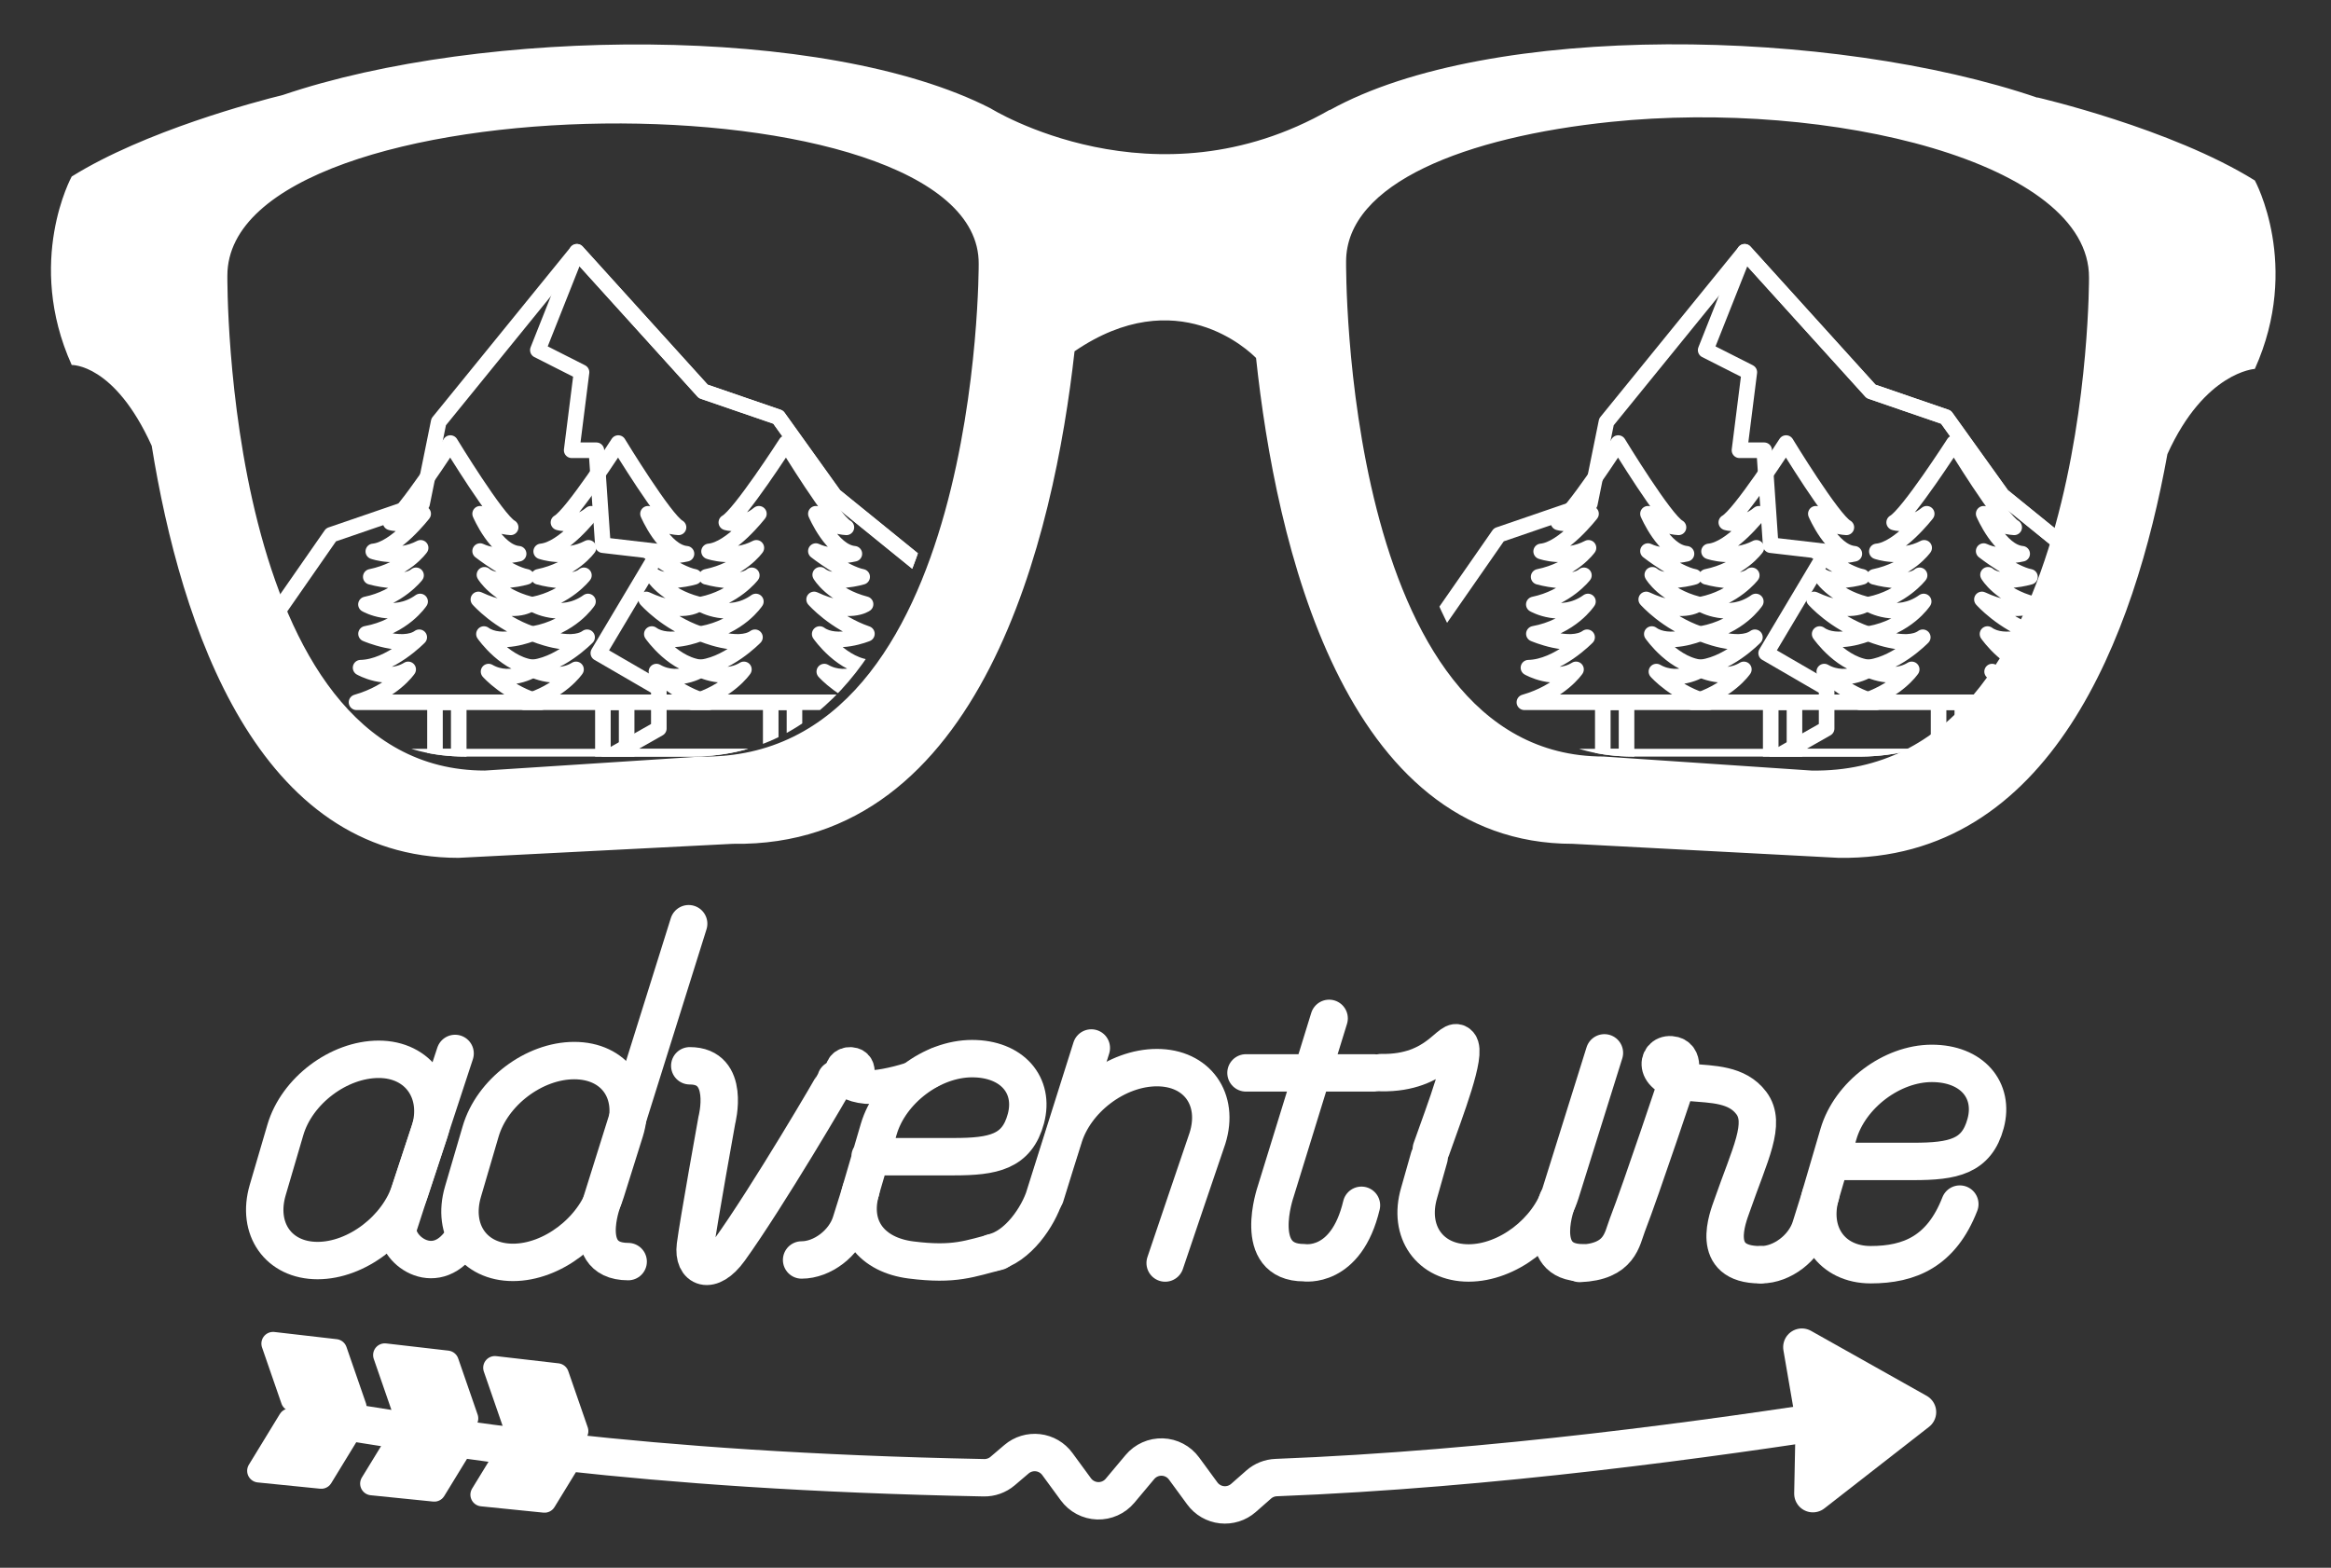 <?xml version="1.0" encoding="UTF-8" standalone="no"?>
<!DOCTYPE svg PUBLIC "-//W3C//DTD SVG 1.1//EN" "http://www.w3.org/Graphics/SVG/1.1/DTD/svg11.dtd">
<svg width="100%" height="100%" viewBox="0 0 1662 1118" version="1.1" xmlns="http://www.w3.org/2000/svg" xmlns:xlink="http://www.w3.org/1999/xlink" xml:space="preserve" xmlns:serif="http://www.serif.com/" style="fill-rule:evenodd;clip-rule:evenodd;stroke-linecap:round;stroke-linejoin:round;stroke-miterlimit:10;">
    <rect x="0" y="0" width="1662" height="1118" fill="#333333" stroke="none"/>
    <g id="adventure" transform="matrix(5.556,0,0,5.556,-4643.63,-7294.92)">
        <g id="adventure1" serif:id="adventure">
            <g>
                <clipPath id="_clip1">
                    <path d="M862.444,1346.57C862.444,1346.57 861.879,1410.09 895.488,1410.09L923.979,1410.09C959.876,1410.66 959.582,1346.85 959.582,1346.85C959.678,1334.35 934.792,1327.94 910.185,1327.94C886.183,1327.94 862.444,1334.05 862.444,1346.57Z" clip-rule="nonzero"/>
                </clipPath>
                <g clip-path="url(#_clip1)">
                    <g transform="matrix(1,0,0,1,972.31,1345.3)">
                        <path d="M0,64.794L-11.117,56.982L-11.117,46.164L-29.446,31.292L-36.658,21.225L-46.273,17.919L-62.492,0L-80.228,21.827L-82.356,32.318L-94.039,36.324L-102.763,48.869L-107.57,48.869L-122.594,64.794L0,64.794" style="fill:none;fill-rule:nonzero;stroke:white;stroke-width:2px;"/>
                    </g>
                    <g transform="matrix(1,0,0,1,909.818,1410.09)">
                        <path d="M0,-64.794L-5.008,-52.171L0.595,-49.333L-0.668,-39.318L2.502,-39.318L3.337,-27.134L10.515,-26.299L2.753,-13.279L10.515,-8.773L10.515,-3.599L4.172,0L62.492,0L51.375,-7.811L51.375,-18.629L33.046,-33.502L25.834,-43.569L16.219,-46.874L0,-64.794Z" style="fill:none;fill-rule:nonzero;stroke:white;stroke-width:2px;"/>
                    </g>
                    <g transform="matrix(1,0,0,1,905.17,1369.85)">
                        <path d="M0,33.27C-4.178,32.183 -6.686,29.331 -6.686,29.331C-3.721,31.041 -0.521,28.833 -0.521,28.833C-4.351,28.746 -7.278,24.512 -7.278,24.512C-5.101,26.079 -1.218,24.481 -1.218,24.481C-5.385,23.044 -7.993,20.07 -7.993,20.07C-3.459,22.195 -1.39,20.682 -1.39,20.682C-5.679,19.563 -7.213,16.907 -7.213,16.907C-5.558,18.3 -1.828,17.169 -1.828,17.169C-4.091,16.734 -7.769,13.863 -7.769,13.863C-5.569,14.906 -2.828,14.209 -2.828,14.209C-5.701,13.949 -7.769,9.075 -7.769,9.075C-6.289,10.728 -3.852,10.816 -3.852,10.816C-5.592,9.859 -11.587,0 -11.587,0C-11.587,0 -17.516,9.226 -19.257,10.183C-19.257,10.183 -17.266,10.87 -15.078,9.075C-15.078,9.075 -18.604,13.643 -21.477,13.905C-21.477,13.905 -18.376,15.015 -15.405,13.447C-15.405,13.447 -17.363,16.254 -21.802,17.169C-21.802,17.169 -17.645,18.365 -15.992,16.974C-15.992,16.974 -18.168,19.823 -22.42,20.711C-22.42,20.711 -18.865,22.771 -15.471,20.334C-15.471,20.334 -17.591,23.598 -22.411,24.481C-22.411,24.481 -17.76,26.49 -15.583,24.925C-15.583,24.925 -19.278,28.746 -23.108,28.833C-23.108,28.833 -19.779,30.746 -17.003,29.049C-17.003,29.049 -18.93,31.92 -23.629,33.27L0,33.27Z" style="fill:none;fill-rule:nonzero;stroke:white;stroke-width:2px;"/>
                    </g>
                    <g transform="matrix(-1,0,0,1,1786.27,-3789.79)">
                        <rect x="891.613" y="5192.91" width="3.049" height="6.977" style="fill:none;stroke:white;stroke-width:2px;"/>
                    </g>
                    <g transform="matrix(1,0,0,1,926.712,1369.85)">
                        <path d="M0,33.27C-4.177,32.183 -6.686,29.331 -6.686,29.331C-3.721,31.041 -0.521,28.833 -0.521,28.833C-4.351,28.746 -7.277,24.512 -7.277,24.512C-5.101,26.079 -1.218,24.481 -1.218,24.481C-5.385,23.044 -7.993,20.07 -7.993,20.07C-3.459,22.195 -1.39,20.682 -1.39,20.682C-5.678,19.563 -7.212,16.907 -7.212,16.907C-5.558,18.3 -1.827,17.169 -1.827,17.169C-4.091,16.734 -7.768,13.863 -7.768,13.863C-5.569,14.906 -2.828,14.209 -2.828,14.209C-5.701,13.949 -7.768,9.075 -7.768,9.075C-6.287,10.728 -3.851,10.816 -3.851,10.816C-5.592,9.859 -11.586,0 -11.586,0C-11.586,0 -17.516,9.226 -19.257,10.183C-19.257,10.183 -17.264,10.87 -15.078,9.075C-15.078,9.075 -18.604,13.643 -21.475,13.905C-21.475,13.905 -18.375,15.015 -15.405,13.447C-15.405,13.447 -17.363,16.254 -21.802,17.169C-21.802,17.169 -17.645,18.365 -15.992,16.974C-15.992,16.974 -18.168,19.823 -22.418,20.711C-22.418,20.711 -18.865,22.771 -15.47,20.334C-15.47,20.334 -17.591,23.598 -22.41,24.481C-22.41,24.481 -17.759,26.49 -15.583,24.925C-15.583,24.925 -19.277,28.746 -23.108,28.833C-23.108,28.833 -19.778,30.746 -17.005,29.049C-17.005,29.049 -18.93,31.92 -23.63,33.27L0,33.27Z" style="fill:none;fill-rule:nonzero;stroke:white;stroke-width:2px;"/>
                    </g>
                    <g transform="matrix(-1,0,0,1,1829.36,-3789.79)">
                        <rect x="913.157" y="5192.91" width="3.047" height="6.977" style="fill:none;stroke:white;stroke-width:2px;"/>
                    </g>
                    <g transform="matrix(1,0,0,1,948.255,1369.85)">
                        <path d="M0,33.27C-4.176,32.183 -6.686,29.331 -6.686,29.331C-3.72,31.041 -0.522,28.833 -0.522,28.833C-4.352,28.746 -7.278,24.512 -7.278,24.512C-5.103,26.079 -1.219,24.481 -1.219,24.481C-5.385,23.044 -7.993,20.07 -7.993,20.07C-3.459,22.195 -1.391,20.682 -1.391,20.682C-5.678,19.563 -7.212,16.907 -7.212,16.907C-5.559,18.3 -1.827,17.169 -1.827,17.169C-4.09,16.734 -7.768,13.863 -7.768,13.863C-5.569,14.906 -2.829,14.209 -2.829,14.209C-5.7,13.949 -7.768,9.075 -7.768,9.075C-6.289,10.728 -3.852,10.816 -3.852,10.816C-5.593,9.859 -11.586,0 -11.586,0C-11.586,0 -17.516,9.226 -19.257,10.183C-19.257,10.183 -17.265,10.87 -15.08,9.075C-15.08,9.075 -18.604,13.643 -21.476,13.905C-21.476,13.905 -18.375,15.015 -15.406,13.447C-15.406,13.447 -17.363,16.254 -21.802,17.169C-21.802,17.169 -17.646,18.365 -15.993,16.974C-15.993,16.974 -18.169,19.823 -22.419,20.711C-22.419,20.711 -18.864,22.771 -15.47,20.334C-15.47,20.334 -17.592,23.598 -22.41,24.481C-22.41,24.481 -17.76,26.49 -15.584,24.925C-15.584,24.925 -19.277,28.746 -23.107,28.833C-23.107,28.833 -19.779,30.746 -17.005,29.049C-17.005,29.049 -18.931,31.92 -23.63,33.27L0,33.27Z" style="fill:none;fill-rule:nonzero;stroke:white;stroke-width:2px;"/>
                    </g>
                    <g transform="matrix(-1,0,0,1,1872.44,-3789.79)">
                        <rect x="934.699" y="5192.91" width="3.047" height="6.977" style="fill:none;stroke:white;stroke-width:2px;"/>
                    </g>
                </g>
            </g>
            <g>
                <clipPath id="_clip2">
                    <path d="M1012.31,1346.57C1012.31,1346.57 1011.74,1410.09 1045.35,1410.09L1073.85,1410.09C1109.74,1410.66 1109.45,1346.85 1109.45,1346.85C1109.54,1334.35 1084.66,1327.94 1060.05,1327.94C1036.05,1327.94 1012.31,1334.05 1012.31,1346.57Z" clip-rule="nonzero"/>
                </clipPath>
                <g clip-path="url(#_clip2)">
                    <g transform="matrix(1,0,0,1,1122.17,1345.3)">
                        <path d="M0,64.794L-11.117,56.982L-11.117,46.164L-29.445,31.292L-36.658,21.225L-46.273,17.919L-62.492,0L-80.228,21.827L-82.355,32.318L-94.039,36.324L-102.762,48.869L-107.57,48.869L-122.594,64.794L0,64.794" style="fill:none;fill-rule:nonzero;stroke:white;stroke-width:2px;"/>
                    </g>
                    <g transform="matrix(1,0,0,1,1059.68,1410.09)">
                        <path d="M0,-64.794L-5.007,-52.171L0.596,-49.333L-0.667,-39.318L2.503,-39.318L3.337,-27.134L10.516,-26.299L2.754,-13.279L10.516,-8.773L10.516,-3.599L4.174,0L62.492,0L51.375,-7.811L51.375,-18.629L33.047,-33.502L25.834,-43.569L16.219,-46.874L0,-64.794Z" style="fill:none;fill-rule:nonzero;stroke:white;stroke-width:2px;"/>
                    </g>
                    <g transform="matrix(1,0,0,1,1055.04,1369.85)">
                        <path d="M0,33.27C-4.177,32.183 -6.685,29.331 -6.685,29.331C-3.721,31.041 -0.521,28.833 -0.521,28.833C-4.351,28.746 -7.277,24.512 -7.277,24.512C-5.102,26.079 -1.218,24.481 -1.218,24.481C-5.386,23.044 -7.993,20.07 -7.993,20.07C-3.46,22.195 -1.39,20.682 -1.39,20.682C-5.679,19.563 -7.213,16.907 -7.213,16.907C-5.559,18.3 -1.827,17.169 -1.827,17.169C-4.091,16.734 -7.769,13.863 -7.769,13.863C-5.569,14.906 -2.827,14.209 -2.827,14.209C-5.7,13.949 -7.769,9.075 -7.769,9.075C-6.288,10.728 -3.853,10.816 -3.853,10.816C-5.592,9.859 -11.586,0 -11.586,0C-11.586,0 -17.515,9.226 -19.256,10.183C-19.256,10.183 -17.267,10.87 -15.078,9.075C-15.078,9.075 -18.604,13.643 -21.477,13.905C-21.477,13.905 -18.376,15.015 -15.404,13.447C-15.404,13.447 -17.363,16.254 -21.802,17.169C-21.802,17.169 -17.645,18.365 -15.991,16.974C-15.991,16.974 -18.168,19.823 -22.42,20.711C-22.42,20.711 -18.865,22.771 -15.471,20.334C-15.471,20.334 -17.591,23.598 -22.411,24.481C-22.411,24.481 -17.759,26.49 -15.582,24.925C-15.582,24.925 -19.277,28.746 -23.108,28.833C-23.108,28.833 -19.777,30.746 -17.004,29.049C-17.004,29.049 -18.93,31.92 -23.629,33.27L0,33.27Z" style="fill:none;fill-rule:nonzero;stroke:white;stroke-width:2px;"/>
                    </g>
                    <g transform="matrix(-1,0,0,1,2086,-3789.79)">
                        <rect x="1041.48" y="5192.91" width="3.047" height="6.977" style="fill:none;stroke:white;stroke-width:2px;"/>
                    </g>
                    <g transform="matrix(1,0,0,1,1076.58,1369.85)">
                        <path d="M0,33.27C-4.177,32.183 -6.685,29.331 -6.685,29.331C-3.721,31.041 -0.521,28.833 -0.521,28.833C-4.351,28.746 -7.277,24.512 -7.277,24.512C-5.102,26.079 -1.218,24.481 -1.218,24.481C-5.385,23.044 -7.993,20.07 -7.993,20.07C-3.459,22.195 -1.39,20.682 -1.39,20.682C-5.678,19.563 -7.212,16.907 -7.212,16.907C-5.559,18.3 -1.827,17.169 -1.827,17.169C-4.091,16.734 -7.768,13.863 -7.768,13.863C-5.569,14.906 -2.827,14.209 -2.827,14.209C-5.7,13.949 -7.768,9.075 -7.768,9.075C-6.287,10.728 -3.851,10.816 -3.851,10.816C-5.592,9.859 -11.586,0 -11.586,0C-11.586,0 -17.516,9.226 -19.257,10.183C-19.257,10.183 -17.265,10.87 -15.078,9.075C-15.078,9.075 -18.604,13.643 -21.475,13.905C-21.475,13.905 -18.375,15.015 -15.404,13.447C-15.404,13.447 -17.362,16.254 -21.802,17.169C-21.802,17.169 -17.645,18.365 -15.992,16.974C-15.992,16.974 -18.169,19.823 -22.419,20.711C-22.419,20.711 -18.864,22.771 -15.471,20.334C-15.471,20.334 -17.592,23.598 -22.41,24.481C-22.41,24.481 -17.76,26.49 -15.584,24.925C-15.584,24.925 -19.277,28.746 -23.107,28.833C-23.107,28.833 -19.778,30.746 -17.005,29.049C-17.005,29.049 -18.93,31.92 -23.63,33.27L0,33.27Z" style="fill:none;fill-rule:nonzero;stroke:white;stroke-width:2px;"/>
                    </g>
                    <g transform="matrix(-1,0,0,1,2129.09,-3789.79)">
                        <rect x="1063.02" y="5192.91" width="3.047" height="6.977" style="fill:none;stroke:white;stroke-width:2px;"/>
                    </g>
                    <g transform="matrix(1,0,0,1,1098.12,1369.85)">
                        <path d="M0,33.27C-4.178,32.183 -6.687,29.331 -6.687,29.331C-3.721,31.041 -0.522,28.833 -0.522,28.833C-4.352,28.746 -7.278,24.512 -7.278,24.512C-5.104,26.079 -1.22,24.481 -1.22,24.481C-5.386,23.044 -7.994,20.07 -7.994,20.07C-3.46,22.195 -1.391,20.682 -1.391,20.682C-5.679,19.563 -7.213,16.907 -7.213,16.907C-5.56,18.3 -1.828,17.169 -1.828,17.169C-4.091,16.734 -7.769,13.863 -7.769,13.863C-5.57,14.906 -2.829,14.209 -2.829,14.209C-5.701,13.949 -7.769,9.075 -7.769,9.075C-6.288,10.728 -3.852,10.816 -3.852,10.816C-5.593,9.859 -11.586,0 -11.586,0C-11.586,0 -17.516,9.226 -19.257,10.183C-19.257,10.183 -17.266,10.87 -15.079,9.075C-15.079,9.075 -18.604,13.643 -21.477,13.905C-21.477,13.905 -18.376,15.015 -15.406,13.447C-15.406,13.447 -17.363,16.254 -21.803,17.169C-21.803,17.169 -17.646,18.365 -15.994,16.974C-15.994,16.974 -18.169,19.823 -22.42,20.711C-22.42,20.711 -18.864,22.771 -15.47,20.334C-15.47,20.334 -17.593,23.598 -22.411,24.481C-22.411,24.481 -17.761,26.49 -15.584,24.925C-15.584,24.925 -19.277,28.746 -23.107,28.833C-23.107,28.833 -19.779,30.746 -17.006,29.049C-17.006,29.049 -18.931,31.92 -23.631,33.27L0,33.27Z" style="fill:none;fill-rule:nonzero;stroke:white;stroke-width:2px;"/>
                    </g>
                    <g transform="matrix(-1,0,0,1,2172.17,-3789.79)">
                        <rect x="1084.56" y="5192.91" width="3.047" height="6.977" style="fill:none;stroke:white;stroke-width:2px;"/>
                    </g>
                </g>
            </g>
            <g transform="matrix(0.18,0,0,0.18,835.853,1313.08)">
                <path d="M1607.2,128.131C1547.29,90.865 1452.16,68.923 1452.16,68.923L1452.26,69.127C1306.55,19.288 1061.85,14.49 947.636,77.99L947.738,77.715C822.483,149.561 705.767,76.665 705.767,76.665C587.959,16.385 343.791,18.841 201.391,67.151C182.109,71.927 103.021,92.787 50.753,125.315C50.753,125.315 17.477,185.837 50.753,259.713C50.753,259.713 81.208,258.566 107.792,317.344C128.597,446.374 183.202,611.157 326.506,611.157L522.106,601.157C700.227,603.952 751.137,380.542 765.724,249.939C838.722,200.046 890.231,249.74 895.125,254.732C909.12,385.861 957.032,601.157 1120.86,601.157L1310.47,611.157C1462.11,613.499 1521.59,451.92 1544.87,323.24C1571.47,264.538 1607.2,262.508 1607.2,262.508C1640.42,188.664 1607.2,128.131 1607.2,128.131ZM1291.17,548.914L1142.89,538.914C956.17,538.914 959.314,186.003 959.314,186.003C959.314,129.931 1044.99,97.016 1148.07,86.359C1303.94,70.243 1489.61,115.019 1488.97,197.575C1488.97,197.575 1490.59,552.086 1291.17,548.914ZM499.591,538.914L345.302,548.914C158.591,548.914 161.73,196.003 161.73,196.003C161.73,55.141 698.435,50.425 697.385,187.575C697.385,187.575 699.013,542.086 499.591,538.914Z" style="fill:white;fill-rule:nonzero;"/>
            </g>
        </g>
        <g id="adventure-text">
            <g>
                <g transform="matrix(1,0,0,1,888.439,1458)">
                    <path d="M0,7.723C-1.57,12.722 -6.896,16.778 -11.896,16.778C-16.898,16.778 -19.763,12.722 -18.296,7.723L-16.03,-0C-14.563,-5.001 -9.201,-9.055 -4.055,-9.055C1.091,-9.055 4.045,-4.764 2.476,0.238L0,7.723Z" style="fill:none;fill-rule:nonzero;stroke:white;stroke-width:4.8px;"/>
                </g>
                <g transform="matrix(1,0,0,1,894.189,1474.78)">
                    <path d="M0,-26.586L-5.917,-8.566L-7.237,-4.494C-8.089,-1.938 -3.151,2.385 0.42,-2.026" style="fill:none;fill-rule:nonzero;stroke:white;stroke-width:4.8px;"/>
                </g>
            </g>
            <g transform="matrix(1,0,0,1,-2.319,0)">
                <g transform="matrix(1,0,0,1,915.863,1458.19)">
                    <path d="M0,7.743C-1.573,12.758 -6.913,16.822 -11.927,16.822C-16.943,16.822 -19.815,12.758 -18.343,7.743L-16.073,0.001C-14.601,-5.014 -9.225,-9.079 -4.065,-9.079C1.096,-9.079 4.003,-5.014 2.431,0.001L0,7.743Z" style="fill:none;fill-rule:nonzero;stroke:white;stroke-width:4.8px;"/>
                </g>
                <g transform="matrix(-0.299,0.954,0.954,0.299,936.359,1460.39)">
                    <path d="M-24.58,-18.057L13.265,-18.057" style="fill:none;fill-rule:nonzero;stroke:white;stroke-width:4.8px;"/>
                </g>
                <g transform="matrix(0.371,0.929,0.929,-0.371,919.251,1469.39)">
                    <path d="M-3.708,-2.542C-3.708,-2.542 -2.448,-3.73 -0.844,-4.509C1.13,-5.467 3.624,-5.804 4.928,-2.542" style="fill:none;fill-rule:nonzero;stroke:white;stroke-width:4.8px;"/>
                </g>
            </g>
            <g transform="matrix(1,0,0,1,0.124,0)">
                <g transform="matrix(-0.764,-0.645,-0.645,0.764,918.808,1466.22)">
                    <path d="M-8.949,-26.81C-9.1,-26.45 -12.014,-9.439 -12.641,-1.279C-12.96,2.896 -10.526,3.587 -8.949,1.152C-7.371,-1.283 -0.651,-12.946 -0.651,-12.946C-0.651,-12.946 2.445,-19.464 6.503,-16.03" style="fill:none;fill-rule:nonzero;stroke:white;stroke-width:4.8px;"/>
                </g>
                <g transform="matrix(1,0,0,1,945.468,1450.27)">
                    <path d="M0,1.604C0,1.604 0.964,-0.602 -0.63,-0.725C-2.224,-0.847 -2.631,1.874 1.4,2.234C3.832,2.451 10.575,0.404 10.575,-0.717" style="fill:none;fill-rule:nonzero;stroke:white;stroke-width:4.32px;"/>
                </g>
            </g>
            <g transform="matrix(1,0,0,1,1.927,0)">
                <g transform="matrix(1,0,0,1,962.199,1456.64)">
                    <path d="M-0.259,16.974C-3.895,17.877 -5.767,18.781 -11.437,18.061C-16.399,17.431 -19.306,14.006 -17.838,9.003L-15.572,1.278C-14.104,-3.724 -8.742,-7.78 -3.593,-7.78C1.555,-7.78 4.457,-4.352 3.313,-0.078C2.168,4.196 -0.857,4.806 -5.958,4.806L-16.687,4.806" style="fill:none;fill-rule:nonzero;stroke:white;stroke-width:4.8px;"/>
                </g>
                <g transform="matrix(1,0,0,1,936.73,1465.79)">
                    <path d="M0,8.912C2.657,8.912 5.487,6.758 6.319,4.101L7.606,0" style="fill:none;fill-rule:nonzero;stroke:white;stroke-width:4.8px;"/>
                </g>
            </g>
            <g transform="matrix(1,0,0,1,1.299,0)">
                <g transform="matrix(0.755,0.656,0.656,-0.755,968.801,1458.19)">
                    <path d="M5.321,-6.367C4.864,-5.369 2.21,0.738 2.21,0.738C0.036,5.484 1.427,12.071 5.321,15.452C9.212,18.831 14.068,17.67 16.166,12.856C16.166,12.856 22.234,-2.022 22.565,-2.783" style="fill:none;fill-rule:nonzero;stroke:white;stroke-width:4.8px;"/>
                </g>
                <g transform="matrix(1,0,0,1,974.537,1475.08)">
                    <path d="M0,-27.587L-6.18,-8.006L-5.978,-8.617C-6.812,-5.957 -9.423,-2.026 -12.709,-1.32" style="fill:none;fill-rule:nonzero;stroke:white;stroke-width:4.8px;"/>
                </g>
            </g>
            <g transform="matrix(1,0,0,1,4.023,0)">
                <g transform="matrix(1,0,0,1,1002.33,1475.94)">
                    <path d="M0,-32.248L-6.863,-10.008C-6.863,-10.008 -10.03,-0.86 -3.215,-0.889C-3.215,-0.889 2.188,0 4.149,-8.256" style="fill:none;fill-rule:nonzero;stroke:white;stroke-width:4.8px;"/>
                </g>
                <g transform="matrix(1,0,0,1,991.66,1450.69)">
                    <path d="M0,0L16.388,0" style="fill:none;fill-rule:nonzero;stroke:white;stroke-width:4.8px;"/>
                </g>
            </g>
            <g transform="matrix(1,0,0,1,6.623,0)">
                <g transform="matrix(-0.371,-0.929,-0.929,0.371,1017.98,1451.36)">
                    <path d="M-6.564,8.151C-2.402,4.509 3.112,-0.662 4.607,-0.148C6.198,0.399 2.054,3.63 4.948,10.491" style="fill:none;fill-rule:nonzero;stroke:white;stroke-width:4.8px;"/>
                </g>
                <g transform="matrix(-0.84,-0.543,-0.543,0.84,1004.52,1466.08)">
                    <path d="M-15.891,-31.655C-16.049,-31.079 -20.93,-13.503 -20.93,-13.503C-22.315,-8.49 -20.059,-2.241 -15.891,0.451C-11.723,3.144 -7.151,1.306 -5.682,-3.652L-4.294,-8.175" style="fill:none;fill-rule:nonzero;stroke:white;stroke-width:4.8px;"/>
                </g>
                <g transform="matrix(0.371,0.929,0.929,-0.371,1032.78,1469.54)">
                    <path d="M-3.708,-2.542C-3.708,-2.542 2.564,-8.455 4.928,-2.542" style="fill:none;fill-rule:nonzero;stroke:white;stroke-width:4.8px;"/>
                </g>
            </g>
            <g transform="matrix(1,0,0,1,6.527,0)">
                <g transform="matrix(1,0,0,1,1044.73,1475.15)">
                    <path d="M0,-24.079C0,-24.079 -4.801,-9.667 -6.63,-4.945C-7.331,-3.135 -7.553,-0.205 -12.756,0" style="fill:none;fill-rule:nonzero;stroke:white;stroke-width:4.8px;"/>
                </g>
                <g transform="matrix(1,0,0,1,1044.73,1472.46)">
                    <path d="M0,-21.391C0,-21.391 0.864,-23.951 -1.045,-24.098C-2.954,-24.245 -3.443,-20.983 1.389,-20.552C4.304,-20.291 7.441,-20.343 9.272,-17.909C11.256,-15.277 9.114,-11.393 6.788,-4.695C6.298,-3.285 3.778,2.854 10.415,2.854" style="fill:none;fill-rule:nonzero;stroke:white;stroke-width:4.8px;"/>
                </g>
            </g>
            <g transform="matrix(1,0,0,1,4.5,0)">
                <g transform="matrix(1,0,0,1,1082.79,1457.25)">
                    <path d="M0,10.28C-2.361,16.345 -6.435,18.06 -11.437,18.06C-16.44,18.06 -19.306,14.005 -17.839,9.003L-15.572,1.277C-14.104,-3.725 -8.742,-7.78 -3.593,-7.78C1.555,-7.78 4.457,-4.352 3.313,-0.078C2.168,4.195 -0.858,4.805 -5.958,4.805L-16.115,4.805" style="fill:none;fill-rule:nonzero;stroke:white;stroke-width:4.8px;"/>
                </g>
                <g transform="matrix(1,0,0,1,1057.32,1466.4)">
                    <path d="M0,8.913C2.657,8.913 5.486,6.76 6.319,4.102L7.605,0" style="fill:none;fill-rule:nonzero;stroke:white;stroke-width:4.8px;"/>
                </g>
            </g>
        </g>
        <g id="arrow">
            <g transform="matrix(0.997,-0.075,0.075,0.997,1069.33,1504.63)">
                <path d="M-0.9,-18.862L0,-9.431L-0.9,0L13.276,-9.431L-0.9,-18.862Z" style="fill:white;fill-rule:nonzero;stroke:white;stroke-width:4.8px;stroke-linecap:butt;stroke-linejoin:miter;"/>
            </g>
            <g transform="matrix(1,0,0,1,874.096,1494.76)">
                <path d="M1.8,0C18.758,2.719 42.902,7.006 87.949,7.894C88.831,7.912 89.688,7.606 90.358,7.035C90.863,6.605 91.498,6.063 92.137,5.518C92.899,4.869 93.896,4.566 94.891,4.682C95.885,4.798 96.785,5.323 97.377,6.131C98.131,7.16 98.976,8.313 99.758,9.381C100.412,10.273 101.439,10.815 102.544,10.852C103.649,10.888 104.71,10.414 105.421,9.567C106.248,8.58 107.147,7.508 107.974,6.522C108.685,5.674 109.745,5.201 110.851,5.237C111.956,5.273 112.983,5.816 113.637,6.708C114.407,7.759 115.237,8.893 115.982,9.909C116.579,10.724 117.491,11.251 118.496,11.361C119.5,11.47 120.504,11.153 121.263,10.486C121.972,9.863 122.679,9.241 123.219,8.766C123.841,8.219 124.633,7.904 125.46,7.873C153.285,6.797 181.456,2.879 199.812,0" style="fill:none;fill-rule:nonzero;stroke:white;stroke-width:4.8px;stroke-linecap:square;"/>
            </g>
            <g transform="matrix(0.522,-0.853,-0.853,-0.522,889.468,1507.2)">
                <path d="M0.121,7.067L7.749,7.067L11.239,-0.192L3.611,-0.192L0.121,7.067Z" style="fill:white;fill-rule:nonzero;stroke:white;stroke-width:3px;stroke-linecap:butt;stroke-linejoin:miter;"/>
            </g>
            <g transform="matrix(-0.327,-0.945,-0.945,0.327,891.806,1484.48)">
                <path d="M-11.239,-0.192L-3.611,-0.192L-0.121,7.067L-7.749,7.067L-11.239,-0.192Z" style="fill:white;fill-rule:nonzero;stroke:white;stroke-width:3px;stroke-linecap:butt;stroke-linejoin:miter;"/>
            </g>
            <g transform="matrix(0.522,-0.853,-0.853,-0.522,903.617,1508.62)">
                <path d="M0.121,7.067L7.749,7.067L11.239,-0.192L3.611,-0.192L0.121,7.067Z" style="fill:white;fill-rule:nonzero;stroke:white;stroke-width:3px;stroke-linecap:butt;stroke-linejoin:miter;"/>
            </g>
            <g transform="matrix(-0.327,-0.945,-0.945,0.327,905.933,1486.11)">
                <path d="M-11.239,-0.192L-3.611,-0.192L-0.121,7.067L-7.749,7.067L-11.239,-0.192Z" style="fill:white;fill-rule:nonzero;stroke:white;stroke-width:3px;stroke-linecap:butt;stroke-linejoin:miter;"/>
            </g>
            <g transform="matrix(0.521,-0.853,-0.853,-0.521,874.969,1505.55)">
                <path d="M0.121,7.068L7.749,7.068L11.239,-0.193L3.61,-0.192L0.121,7.068Z" style="fill:white;fill-rule:nonzero;stroke:white;stroke-width:3px;stroke-linecap:butt;stroke-linejoin:miter;"/>
            </g>
            <g transform="matrix(-0.327,-0.945,-0.945,0.327,877.469,1483.01)">
                <path d="M-11.239,-0.192L-3.611,-0.192L-0.121,7.067L-7.749,7.068L-11.239,-0.192Z" style="fill:white;fill-rule:nonzero;stroke:white;stroke-width:3px;stroke-linecap:butt;stroke-linejoin:miter;"/>
            </g>
        </g>
    </g>
</svg>
